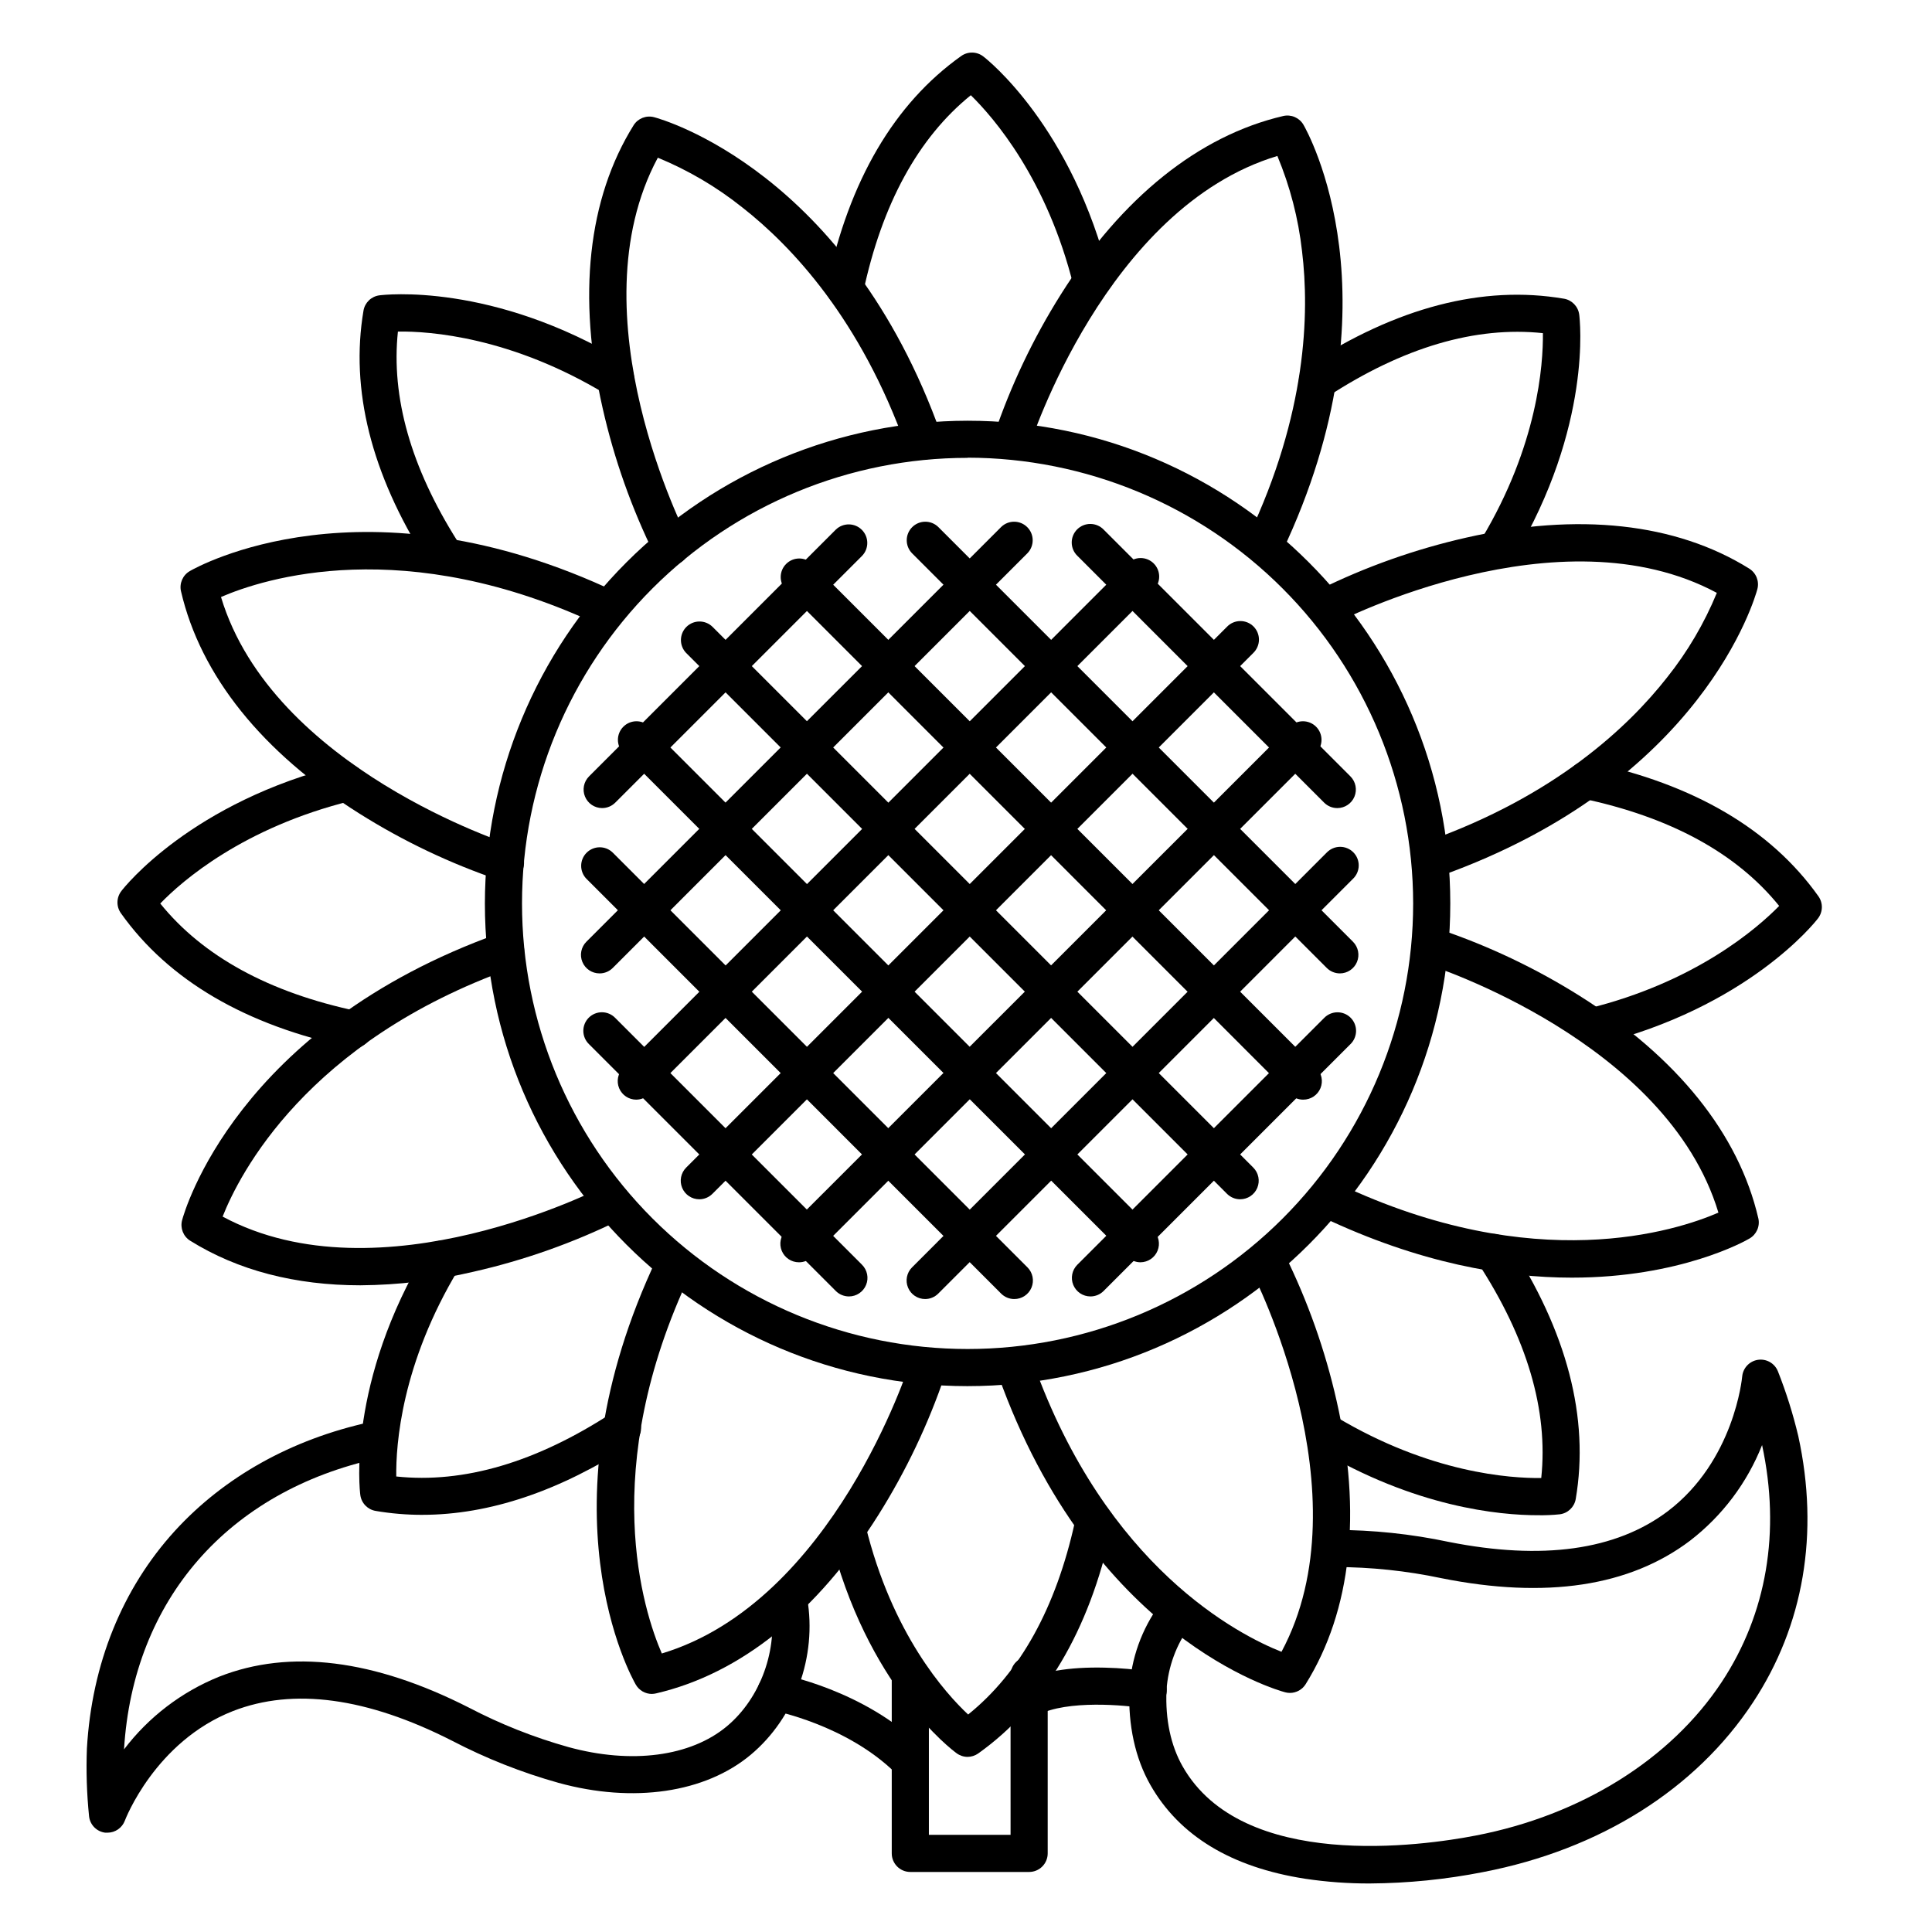 <?xml version="1.0" encoding="UTF-8"?>
<!-- Uploaded to: SVG Repo, www.svgrepo.com, Generator: SVG Repo Mixer Tools -->
<svg fill="#000000" width="800px" height="800px" version="1.1" viewBox="144 144 512 512" xmlns="http://www.w3.org/2000/svg">
 <g>
  <path d="m400.42 511.34c-70.555 0-127.92-57.398-127.92-127.92 0.047-33.914 13.539-66.422 37.52-90.402s56.488-37.473 90.402-37.52c70.543 0 127.92 57.398 127.92 127.92 0 70.523-57.379 127.92-127.92 127.92zm0-246v-0.004c-31.316 0-61.352 12.441-83.496 34.586s-34.586 52.18-34.586 83.496c0 31.316 12.441 61.352 34.586 83.496 22.145 22.145 52.18 34.586 83.496 34.586s61.352-12.441 83.496-34.586c22.145-22.145 34.586-52.18 34.586-83.496-0.031-31.312-12.48-61.336-34.617-83.48-22.137-22.148-52.152-34.605-83.465-34.648z"/>
  <path d="m367.98 225.42c-0.332-0.004-0.66-0.043-0.984-0.109-1.277-0.266-2.398-1.031-3.113-2.125-0.711-1.09-0.965-2.422-0.695-3.699 5.824-27.621 17.781-48.02 35.543-60.645 1.766-1.254 4.141-1.207 5.852 0.117 0.984 0.738 23.617 18.617 33.457 58.598 0.383 2.512-1.207 4.898-3.672 5.512-2.465 0.613-4.988-0.746-5.832-3.141-7.055-28.535-21.273-44.832-27.258-50.695-13.973 11.305-23.559 28.871-28.535 52.281-0.477 2.258-2.457 3.879-4.762 3.906z"/>
  <path d="m400.38 609.59c-1.043-0.012-2.059-0.355-2.894-0.984-0.984-0.699-23.902-17.762-33.703-58.105h0.004c-0.645-2.641 0.977-5.301 3.621-5.941 2.641-0.641 5.301 0.98 5.941 3.621 7.016 28.859 21.254 44.605 27.219 50.184 13.777-11.09 23.281-28.262 28.309-51.117 0.586-2.656 3.211-4.336 5.863-3.75 2.656 0.582 4.336 3.211 3.75 5.863-5.902 26.953-17.789 46.906-35.258 59.324v0.004c-0.836 0.586-1.832 0.902-2.852 0.902z"/>
  <path d="m566 420.98c-2.481-0.012-4.562-1.867-4.859-4.328-0.297-2.461 1.281-4.762 3.688-5.363 28.477-7.016 44.812-21.234 50.668-27.207-11.297-13.984-28.859-23.559-52.27-28.488-2.66-0.559-4.363-3.168-3.805-5.828 0.559-2.66 3.168-4.363 5.832-3.805 27.609 5.824 48.008 17.781 60.633 35.543 1.277 1.773 1.23 4.18-0.117 5.902-0.738 0.984-18.609 23.617-58.586 33.457h-0.004c-0.387 0.082-0.781 0.121-1.18 0.117z"/>
  <path d="m237.7 421.65c-0.328-0.008-0.66-0.043-0.98-0.109-27.613-5.797-48.051-17.754-60.664-35.512-1.277-1.777-1.23-4.184 0.117-5.906 0.738-0.984 18.609-23.617 58.578-33.457 1.27-0.32 2.613-0.121 3.738 0.555 1.121 0.676 1.93 1.77 2.242 3.039 0.312 1.273 0.105 2.617-0.574 3.738-0.684 1.117-1.781 1.918-3.055 2.223-28.645 7.078-44.863 21.246-50.629 27.219 11.297 13.984 28.859 23.617 52.281 28.535 2.477 0.504 4.172 2.801 3.914 5.316-0.254 2.516-2.371 4.43-4.898 4.426z"/>
  <path d="m261.11 294.86c-1.688 0-3.258-0.859-4.16-2.285-14.574-23.035-20.164-45.324-16.621-66.254 0.359-2.125 2.062-3.769 4.203-4.051 1.199-0.156 29.875-3.562 65.102 17.711 2.34 1.402 3.102 4.438 1.699 6.777-1.398 2.344-4.438 3.106-6.777 1.703-25.094-15.172-46.691-16.727-55.105-16.59-1.84 17.367 3.453 36.004 15.742 55.469h0.004c0.957 1.516 1.012 3.43 0.148 5-0.863 1.57-2.512 2.543-4.301 2.547z"/>
  <path d="m551.54 545.55c-10.203 0-32.473-2.106-58.43-17.574-2.336-1.391-3.098-4.41-1.707-6.742 1.391-2.336 4.41-3.102 6.746-1.711 24.855 14.859 46.051 16.266 54.297 16.168 1.898-17.879-3.75-37.066-16.816-57.07-1.484-2.277-0.84-5.328 1.434-6.809 2.277-1.484 5.328-0.844 6.812 1.434 15.41 23.617 21.371 46.523 17.711 68.004v0.004c-0.363 2.129-2.078 3.777-4.223 4.051-1.934 0.199-3.879 0.281-5.824 0.246z"/>
  <path d="m540.86 294.22c-1.77-0.004-3.398-0.957-4.269-2.496-0.867-1.539-0.848-3.426 0.059-4.945 14.887-24.844 16.324-46.188 16.234-54.492-17.871-1.891-37.059 3.758-57.07 16.828-2.277 1.48-5.328 0.84-6.812-1.438-1.48-2.277-0.84-5.328 1.438-6.809 23.617-15.41 46.523-21.383 68.004-17.711v-0.004c2.137 0.359 3.789 2.074 4.066 4.223 0.156 1.18 3.523 29.52-17.379 64.48-0.906 1.488-2.527 2.387-4.269 2.363z"/>
  <path d="m255.89 545.45c-4.137 0-8.27-0.348-12.348-1.043-2.133-0.363-3.777-2.078-4.055-4.223-0.156-1.199-3.562-29.875 17.711-65.102 1.41-2.324 4.434-3.07 6.762-1.664 2.324 1.41 3.07 4.434 1.664 6.762-15.273 25.238-16.727 46.73-16.609 55.105 17.879 1.898 37.078-3.75 57.121-16.816l-0.004-0.004c1.094-0.77 2.449-1.062 3.762-0.809 1.312 0.25 2.465 1.023 3.195 2.144 0.73 1.117 0.973 2.484 0.676 3.785-0.297 1.305-1.113 2.43-2.258 3.117-19.141 12.445-37.797 18.746-55.617 18.746z"/>
  <path d="m321.85 293.73c-1.828 0-3.508-1.016-4.359-2.637-6.102-12.375-10.727-25.422-13.773-38.879-6.742-29.609-3.938-55.566 8.207-75.039 1.148-1.812 3.344-2.672 5.422-2.117 2.086 0.551 51.227 14.355 76.055 84.082h-0.004c0.469 1.238 0.422 2.609-0.137 3.812-0.555 1.199-1.57 2.125-2.816 2.566-1.242 0.445-2.617 0.367-3.805-0.215-1.188-0.578-2.094-1.613-2.512-2.867-12.035-33.781-30.23-53.137-43.383-63.449v0.004c-6.809-5.441-14.355-9.883-22.414-13.199-22.434 41.781 7.578 100.17 7.871 100.77 0.605 1.156 0.727 2.504 0.336 3.75-0.387 1.246-1.258 2.285-2.414 2.891-0.703 0.355-1.484 0.535-2.273 0.523z"/>
  <path d="m485.83 592.64c-0.426 0-0.848-0.055-1.258-0.168-2.086-0.551-51.227-14.355-76.055-84.082-0.469-1.238-0.418-2.609 0.137-3.809s1.57-2.125 2.816-2.57c1.246-0.441 2.617-0.363 3.805 0.215s2.094 1.613 2.512 2.867c19.375 54.406 54.652 72.234 65.82 76.652 22.453-41.789-7.566-100.18-7.871-100.78-0.668-1.16-0.832-2.539-0.457-3.824 0.371-1.285 1.254-2.359 2.438-2.981s2.57-0.734 3.84-0.312c1.27 0.422 2.312 1.344 2.887 2.555 6.113 12.367 10.738 25.418 13.777 38.875 6.742 29.609 3.938 55.566-8.207 75.039v0.004c-0.898 1.445-2.481 2.32-4.184 2.32z"/>
  <path d="m523.98 376.49c-2.394 0-4.441-1.723-4.852-4.082-0.406-2.359 0.941-4.672 3.195-5.473 33.781-12.023 53.137-30.23 63.449-43.375 5.441-6.82 9.887-14.379 13.207-22.445-41.789-22.445-100.17 7.578-100.78 7.871-2.41 1.262-5.383 0.332-6.644-2.078-1.258-2.406-0.328-5.379 2.078-6.641 12.371-6.106 25.422-10.727 38.879-13.777 29.617-6.742 55.566-3.938 75.051 8.195l-0.004 0.004c1.844 1.145 2.719 3.356 2.156 5.449-0.551 2.078-14.355 51.219-84.094 76.043v0.004c-0.523 0.195-1.082 0.297-1.641 0.305z"/>
  <path d="m239.52 484.62c-17.23 0-32.473-3.938-45.105-11.809v0.004c-1.84-1.145-2.715-3.359-2.156-5.453 0.551-2.078 14.355-51.168 84.082-76.043h0.004c2.559-0.914 5.375 0.422 6.285 2.981 0.914 2.559-0.422 5.375-2.981 6.289-54.406 19.363-72.234 54.652-76.652 65.82 41.781 22.445 100.17-7.578 100.77-7.871l-0.004-0.004c2.41-1.262 5.383-0.336 6.648 2.074 1.262 2.406 0.336 5.383-2.07 6.644-12.375 6.106-25.426 10.727-38.879 13.777-9.816 2.312-19.859 3.516-29.945 3.59z"/>
  <path d="m277.9 377.52c-0.492-0.004-0.984-0.082-1.457-0.227-13.066-4.418-25.57-10.363-37.242-17.715-25.703-16.176-42.047-36.527-47.23-58.863h-0.004c-0.488-2.106 0.461-4.289 2.332-5.371 1.859-1.082 46.367-26.066 113.23 5.676v0.004c2.227 1.281 3.094 4.059 1.988 6.379-1.105 2.32-3.812 3.398-6.211 2.477-52.152-24.777-89.723-12.438-100.74-7.664 13.668 45.422 76.191 65.484 76.832 65.684v-0.004c2.332 0.715 3.789 3.031 3.422 5.445-0.367 2.41-2.449 4.191-4.887 4.18z"/>
  <path d="m560.6 482.59c-17.957 0-40.402-3.809-66.164-16.039-2.227-1.281-3.094-4.062-1.988-6.383 1.105-2.32 3.812-3.398 6.211-2.473 52.152 24.777 89.723 12.438 100.74 7.664-13.668-45.422-76.191-65.484-76.84-65.684h-0.004c-2.594-0.812-4.035-3.578-3.223-6.172 0.816-2.598 3.582-4.039 6.176-3.223 13.066 4.414 25.566 10.359 37.234 17.711 25.711 16.176 42.055 36.527 47.23 58.863h0.004c0.484 2.113-0.473 4.297-2.352 5.371-1.105 0.672-18.363 10.363-47.027 10.363z"/>
  <path d="m479.3 293.11c-0.73 0.004-1.449-0.16-2.106-0.473-2.453-1.164-3.5-4.098-2.332-6.551 15.379-32.395 16.207-58.961 14.188-75.543-0.973-8.672-3.176-17.16-6.535-25.211-45.422 13.688-65.477 76.191-65.684 76.84h0.004c-0.816 2.594-3.578 4.035-6.172 3.219-2.59-0.816-4.031-3.578-3.215-6.168 4.418-13.066 10.363-25.562 17.711-37.234 16.168-25.676 36.566-42.027 58.891-47.242 2.109-0.496 4.297 0.445 5.383 2.32 1.074 1.859 26.066 46.375-5.688 113.24-0.816 1.715-2.547 2.809-4.445 2.805z"/>
  <path d="m316.76 592.91c-1.754 0-3.379-0.934-4.262-2.453-1.082-1.859-26.066-46.375 5.688-113.24 1.281-2.227 4.062-3.094 6.383-1.988 2.32 1.105 3.398 3.812 2.473 6.211-24.777 52.152-12.438 89.73-7.656 100.75 45.422-13.676 65.477-76.191 65.684-76.84v-0.004c0.816-2.594 3.578-4.031 6.172-3.219 2.59 0.816 4.031 3.578 3.215 6.172-4.418 13.062-10.363 25.562-17.711 37.234-16.176 25.703-36.535 42.047-58.871 47.23-0.367 0.09-0.738 0.137-1.113 0.141z"/>
  <path d="m416.73 640.09h-31.488c-2.719 0-4.918-2.203-4.918-4.918v-47.234c0-2.715 2.199-4.918 4.918-4.918s4.922 2.203 4.922 4.918v42.312h21.648l-0.004-42.312c0-2.715 2.203-4.918 4.922-4.918s4.922 2.203 4.922 4.918v47.234c0 1.305-0.52 2.555-1.441 3.477-0.926 0.926-2.176 1.441-3.481 1.441z"/>
  <path d="m507.03 643.14c-5.758 0.02-11.512-0.402-17.211-1.262-19.523-3.031-33.309-11.395-40.965-24.867-4.035-7.094-5.902-15.832-5.559-25.27v0.004c0.445-8.195 3.273-16.082 8.141-22.691 1.629-2.133 4.664-2.562 6.824-0.973 2.16 1.59 2.648 4.617 1.098 6.809-3.644 4.961-5.801 10.852-6.223 16.992v0.188c-0.336 7.606 1.141 14.543 4.281 20.055 15.832 27.855 63.527 21.059 77.734 18.301 27.906-5.383 51.641-20.211 65.133-40.688 11.938-18.117 15.625-39.824 10.688-62.781-3.957 10.008-10.547 18.758-19.07 25.328-16.039 12.152-38.227 15.5-65.93 9.949-9.258-1.957-18.695-2.945-28.16-2.953h-0.059c-2.719 0.02-4.938-2.168-4.957-4.883-0.016-2.719 2.172-4.938 4.887-4.957 10.164 0.012 20.297 1.074 30.238 3.18 24.797 4.922 44.281 2.234 57.996-8.078 17.711-13.383 19.758-35.484 19.777-35.711h0.004c0.188-2.269 1.91-4.117 4.164-4.461 2.254-0.34 4.449 0.91 5.301 3.027 2.207 5.586 4.012 11.324 5.402 17.168 5.617 25.73 1.465 50.184-12.016 70.613-15.152 23.008-40.539 38.965-71.477 44.938-9.898 1.949-19.957 2.961-30.043 3.023z"/>
  <path d="m172.5 629.68h-0.609c-2.266-0.277-4.043-2.078-4.289-4.348-0.609-5.981-0.801-11.992-0.57-18 1.301-22.406 9.359-42.312 23.293-57.613 13.078-14.328 30.945-24.305 51.68-28.84h-0.004c2.656-0.582 5.281 1.102 5.859 3.754 0.582 2.656-1.098 5.277-3.754 5.859-39.703 8.688-64.816 37.5-67.238 77.105h0.004c6.523-8.578 15.242-15.238 25.238-19.273 18.695-7.359 40.973-4.594 66.156 8.215 8.387 4.387 17.207 7.883 26.32 10.441 16.727 4.606 32.422 2.539 42.047-5.5 8.953-7.477 13.609-20.418 11.59-32.195v-0.004c-0.355-2.625 1.434-5.062 4.043-5.512 2.613-0.445 5.113 1.254 5.652 3.852 2.637 15.359-3.246 31.605-14.965 41.406-12.102 10.117-31.145 12.898-50.934 7.449-9.766-2.734-19.223-6.473-28.215-11.16-22.535-11.465-42.055-14.109-58.055-7.871-20.664 8.09-28.594 28.84-28.664 29.047-0.719 1.91-2.543 3.18-4.586 3.188z"/>
  <path d="m416.86 599.01c-2.269 0-4.242-1.551-4.781-3.754-0.535-2.203 0.504-4.492 2.519-5.535 5.285-2.734 12.734-4.004 22.16-3.777 4.109 0.09 8.207 0.453 12.27 1.082 1.305 0.199 2.473 0.91 3.246 1.98 0.773 1.066 1.086 2.402 0.867 3.699-0.219 1.301-0.953 2.461-2.031 3.215-1.082 0.758-2.418 1.047-3.715 0.809-5.234-0.875-20.516-2.273-28.281 1.73-0.695 0.363-1.469 0.551-2.254 0.551z"/>
  <path d="m384.75 615.25c-1.289 0-2.523-0.508-3.445-1.406-13.047-12.793-32.254-16.5-32.473-16.543h0.004c-1.309-0.211-2.481-0.938-3.242-2.023-0.766-1.082-1.059-2.426-0.82-3.731 0.242-1.305 1-2.453 2.102-3.191 1.102-0.738 2.453-1 3.75-0.727 0.906 0.168 22.387 4.289 37.551 19.188 1.426 1.398 1.863 3.523 1.109 5.371-0.758 1.852-2.555 3.062-4.555 3.062z"/>
  <path d="m472.65 461.82c-1.305 0-2.551-0.52-3.473-1.438l-143.34-143.34c-1.867-1.93-1.84-5 0.059-6.898 1.898-1.895 4.965-1.922 6.898-0.059l143.34 143.34c1.406 1.41 1.824 3.523 1.062 5.359-0.762 1.836-2.555 3.035-4.543 3.035z"/>
  <path d="m489.35 435.42c-1.305 0-2.555-0.516-3.477-1.438l-133.6-133.64c-1.863-1.93-1.836-5 0.062-6.894 1.895-1.898 4.965-1.926 6.894-0.062l133.6 133.6c1.434 1.406 1.871 3.539 1.105 5.394-0.766 1.852-2.582 3.055-4.586 3.039z"/>
  <path d="m499.09 401.96c-1.301 0-2.551-0.516-3.473-1.434l-109.94-109.93c-1.863-1.93-1.84-4.996 0.059-6.894 1.898-1.898 4.969-1.926 6.898-0.062l109.94 109.95c1.391 1.41 1.801 3.516 1.039 5.344s-2.543 3.019-4.523 3.027z"/>
  <path d="m498.4 358.15c-1.305 0.004-2.559-0.516-3.484-1.438l-65.395-65.406c-0.949-0.914-1.492-2.176-1.504-3.496-0.012-1.32 0.508-2.586 1.441-3.519 0.934-0.934 2.203-1.453 3.523-1.441 1.32 0.012 2.578 0.551 3.496 1.5l65.406 65.406c1.402 1.41 1.82 3.519 1.062 5.356-0.762 1.836-2.551 3.035-4.535 3.039z"/>
  <path d="m446.25 478.52c-1.301 0-2.551-0.52-3.473-1.438l-133.64-133.6c-1.867-1.93-1.84-5 0.059-6.898 1.898-1.898 4.965-1.926 6.898-0.059l133.6 133.6c1.398 1.402 1.82 3.508 1.066 5.34-0.75 1.836-2.531 3.035-4.512 3.055z"/>
  <path d="m412.79 488.26c-1.301 0-2.551-0.516-3.473-1.434l-109.92-109.95c-1.863-1.93-1.84-4.996 0.059-6.894 1.898-1.898 4.969-1.926 6.898-0.062l109.94 109.95c1.406 1.41 1.824 3.527 1.059 5.367-0.77 1.84-2.57 3.031-4.562 3.023z"/>
  <path d="m368.97 487.57c-1.305-0.004-2.555-0.523-3.473-1.445l-65.406-65.406c-0.949-0.918-1.492-2.176-1.504-3.496-0.012-1.32 0.508-2.59 1.441-3.523s2.203-1.453 3.523-1.441c1.32 0.012 2.578 0.555 3.496 1.504l65.395 65.406c1.41 1.406 1.836 3.527 1.07 5.367-0.762 1.84-2.559 3.039-4.551 3.035z"/>
  <path d="m329.32 461.82c-1.988 0-3.781-1.199-4.543-3.035-0.762-1.836-0.344-3.949 1.062-5.359l143.34-143.34c0.914-0.949 2.176-1.488 3.496-1.5 1.316-0.012 2.586 0.508 3.519 1.438 0.934 0.934 1.453 2.203 1.441 3.523-0.012 1.32-0.555 2.578-1.504 3.496l-143.34 143.34c-0.926 0.918-2.172 1.438-3.477 1.438z"/>
  <path d="m355.72 478.52c-1.988 0-3.781-1.199-4.543-3.035-0.762-1.836-0.344-3.953 1.059-5.359l133.64-133.6c1.934-1.867 5-1.84 6.898 0.059 1.898 1.898 1.926 4.969 0.059 6.898l-133.6 133.6c-0.93 0.93-2.195 1.445-3.512 1.438z"/>
  <path d="m389.18 488.26c-1.988 0-3.781-1.195-4.543-3.031-0.766-1.836-0.344-3.953 1.059-5.359l109.92-109.95c0.918-0.949 2.176-1.488 3.496-1.5s2.59 0.508 3.523 1.441c0.934 0.934 1.453 2.203 1.441 3.519-0.012 1.32-0.555 2.582-1.504 3.496l-109.94 109.95c-0.918 0.914-2.16 1.43-3.453 1.434z"/>
  <path d="m432.99 487.57c-1.992 0.004-3.789-1.195-4.555-3.035-0.762-1.84-0.34-3.961 1.07-5.367l65.406-65.398c0.918-0.949 2.18-1.488 3.496-1.5 1.32-0.012 2.59 0.508 3.523 1.441s1.453 2.199 1.441 3.519-0.555 2.582-1.504 3.496l-65.406 65.406c-0.922 0.922-2.172 1.438-3.473 1.438z"/>
  <path d="m312.62 435.42c-1.988 0-3.777-1.195-4.543-3.035-0.762-1.836-0.344-3.949 1.062-5.359l133.6-133.64c0.918-0.949 2.176-1.488 3.496-1.5 1.32-0.012 2.59 0.508 3.519 1.441 0.934 0.934 1.453 2.199 1.441 3.519-0.012 1.32-0.551 2.582-1.5 3.496l-133.6 133.6c-0.918 0.934-2.168 1.465-3.477 1.477z"/>
  <path d="m302.88 401.96c-1.988 0-3.781-1.195-4.543-3.031-0.766-1.836-0.344-3.953 1.059-5.359l109.94-109.93c1.93-1.863 5-1.836 6.898 0.062 1.898 1.898 1.922 4.965 0.059 6.894l-109.94 109.95c-0.926 0.91-2.176 1.422-3.473 1.414z"/>
  <path d="m303.57 358.15c-1.988-0.004-3.777-1.203-4.535-3.039-0.762-1.836-0.34-3.945 1.062-5.356l65.406-65.406c1.93-1.863 5-1.836 6.894 0.062 1.898 1.895 1.926 4.965 0.062 6.894l-65.406 65.398c-0.926 0.926-2.176 1.445-3.484 1.445z"/>
 </g>
</svg>